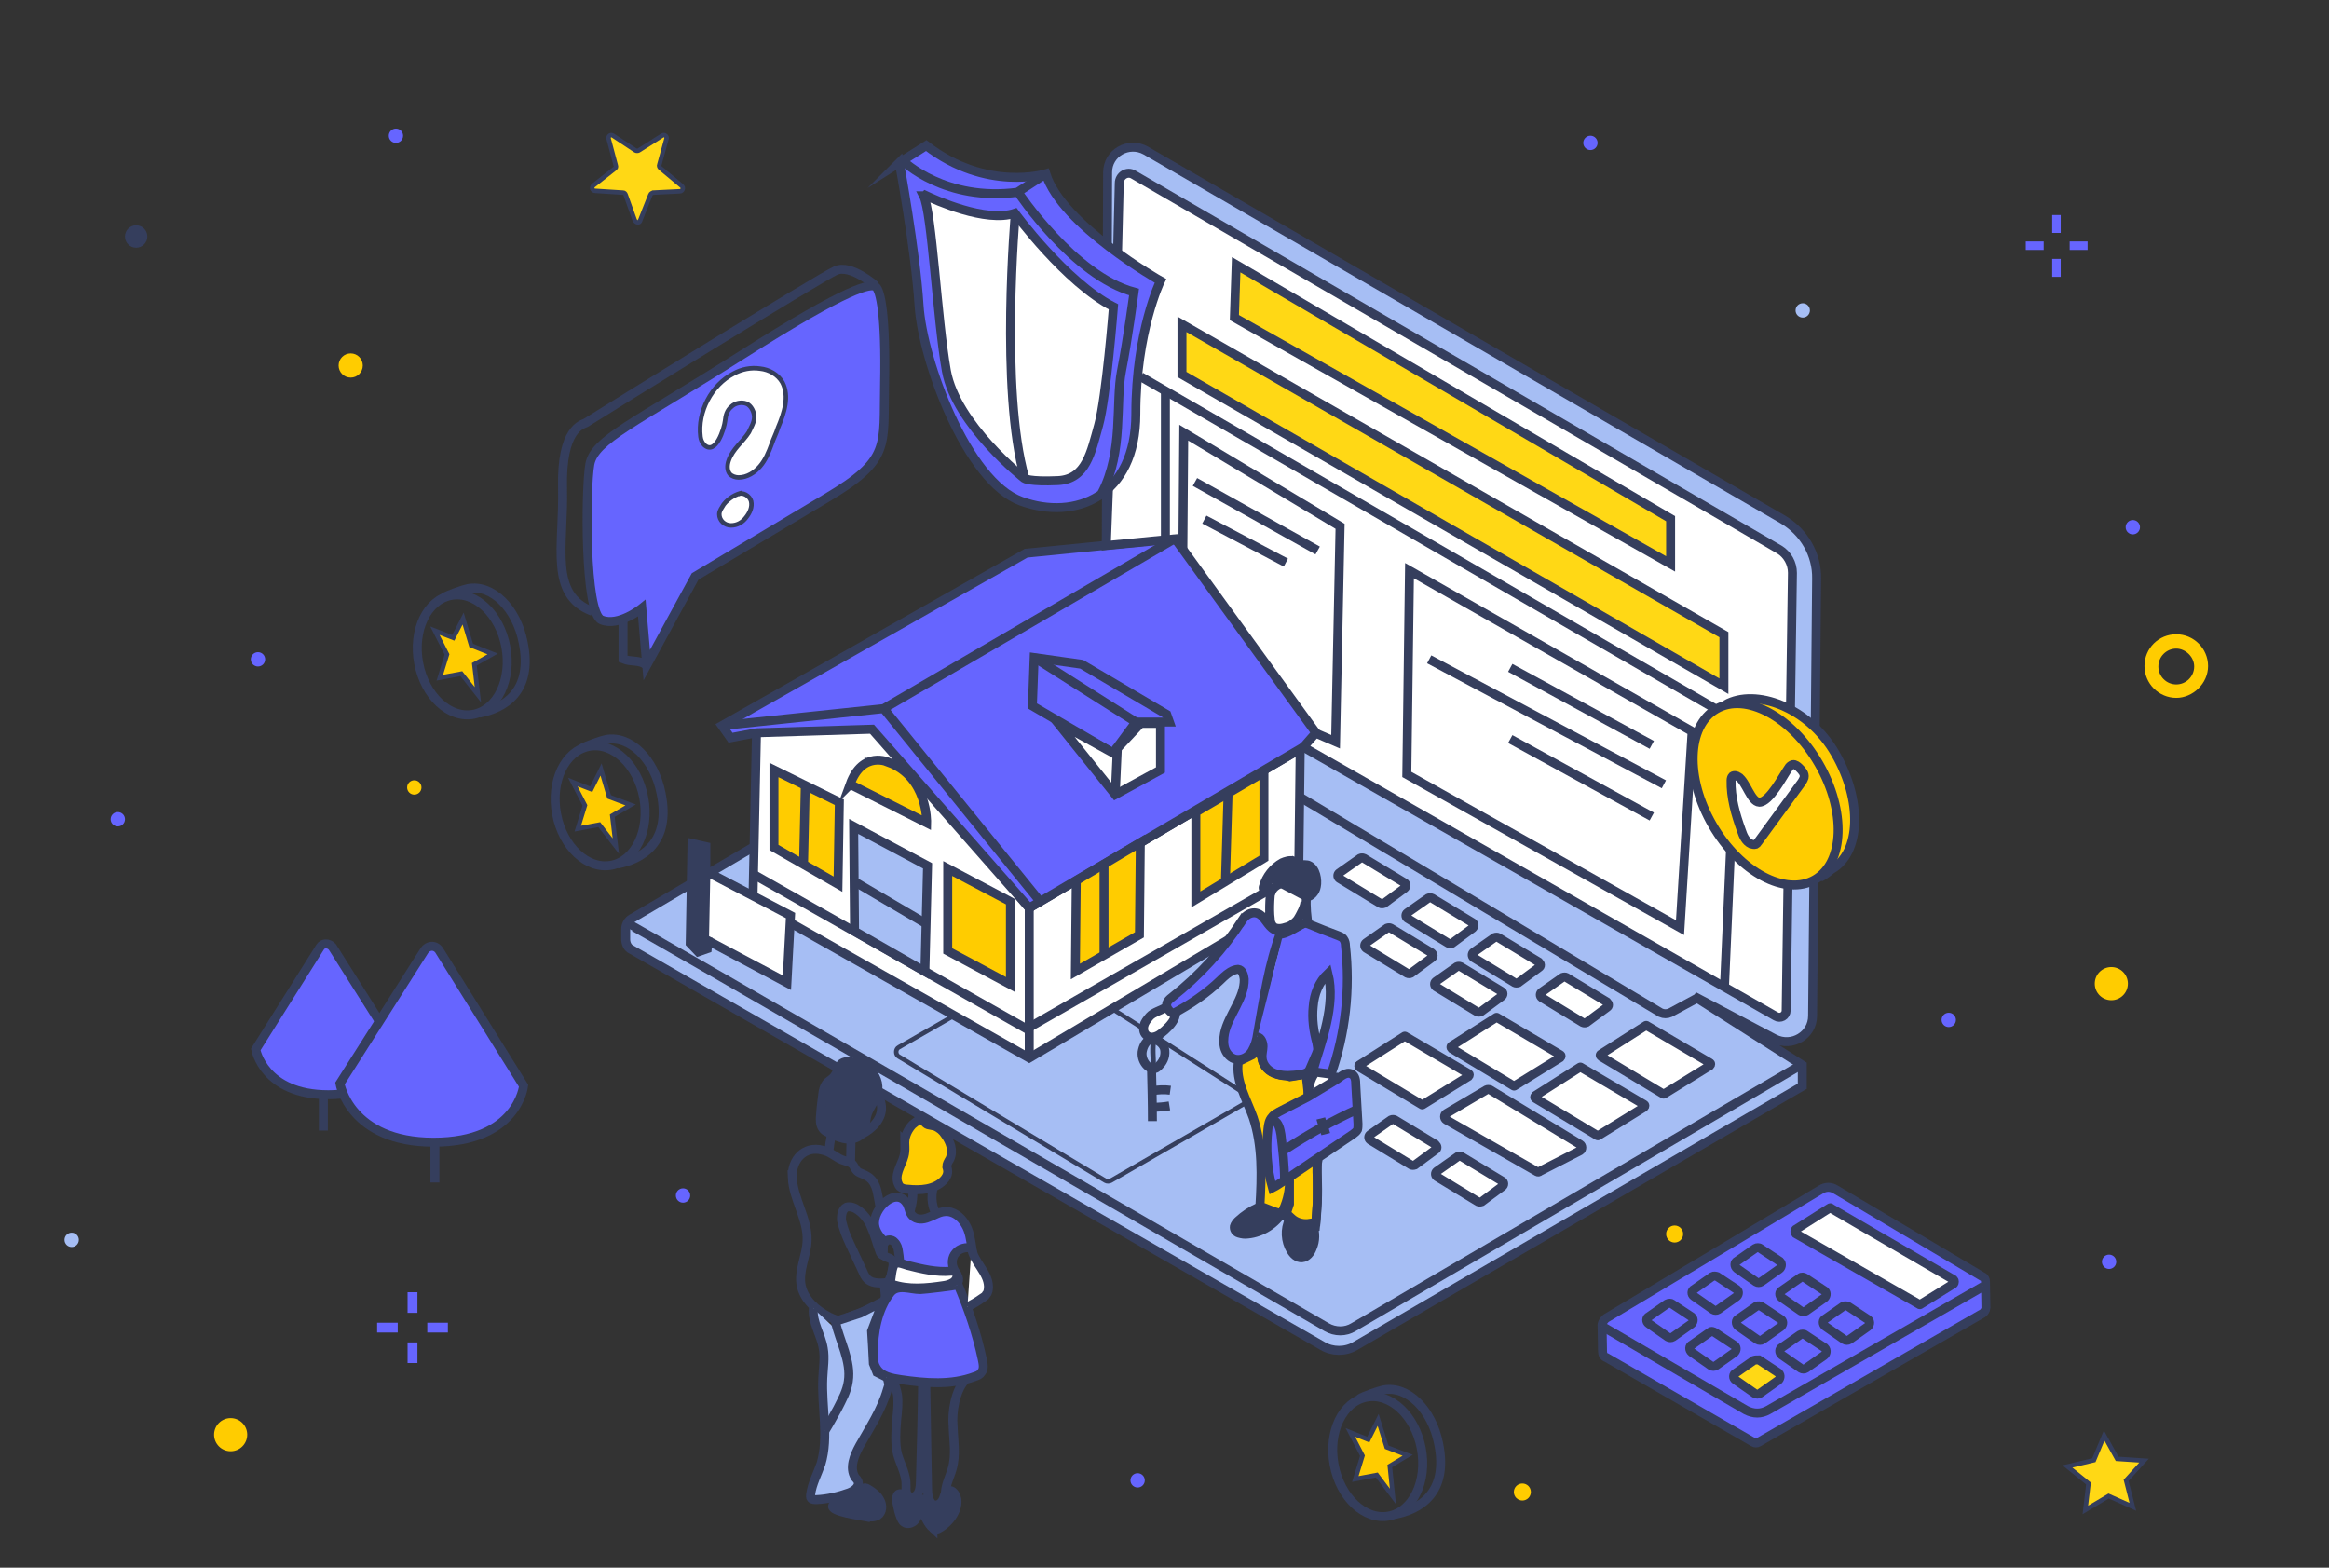 <svg version="1.1" id="Слой_1" xmlns="http://www.w3.org/2000/svg" x="0" y="0" width="520" height="350" viewBox="90 -60 520 350" style="enable-background:new 90 -60 520 350" xml:space="preserve"><rect x="90" y="-60" width="520" height="350" fill="#333333" stroke="none"/><style>.st0{fill:#6665ff}.st1{fill:#fc0}.st2{fill:#a6bef4}.st3{fill:#353e5d}.st4{fill:#ffd815;stroke:#353e5d;stroke-miterlimit:10}.st6,.st7{stroke-width:2}.st6{fill:#a6bef4;stroke:#353e5d;stroke-miterlimit:10}.st7{fill:#fff}.st7,.st8,.st9{stroke:#353e5d;stroke-miterlimit:10}.st8{fill:#6665ff;stroke-width:2}.st9{fill:#ffd815}.st10,.st12,.st9{stroke-width:2}.st10{fill:none;stroke:#353e5d;stroke-miterlimit:10}.st12{fill:#fc0}.st12,.st13,.st14,.st15{stroke:#353e5d;stroke-miterlimit:10}.st13{fill:#353e5d;stroke-width:2}.st14,.st15{fill:#fc0}.st15{fill:#fff}</style><circle class="st0" cx="147.6" cy="87.2" r="1.6"/><circle class="st0" cx="178.4" cy="-29.7" r="1.6"/><path class="st1" d="M575.9 95.8c-3.9 0-7.1-3.2-7.1-7.1 0-4 3.2-7.1 7.1-7.1s7.1 3.2 7.1 7.1c0 3.9-3.4 7.1-7.1 7.1zm0-11c-2.2 0-4 1.8-4 4s1.8 4 4 4 4-1.8 4-4-2-4-4-4z"/><circle class="st0" cx="560.9" cy="221.7" r="1.6"/><circle class="st0" cx="525.1" cy="167.7" r="1.6"/><circle class="st0" cx="344" cy="270.5" r="1.6"/><circle class="st0" cx="242.5" cy="206.9" r="1.6"/><circle class="st0" cx="566.2" cy="57.7" r="1.6"/><circle class="st1" cx="333.7" cy="14.3" r="1.6"/><circle class="st0" cx="445.1" cy="-28.1" r="1.6"/><circle class="st0" cx="116.3" cy="122.9" r="1.6"/><circle class="st2" cx="106" cy="216.8" r="1.6"/><circle class="st1" cx="182.5" cy="115.8" r="1.6"/><circle class="st3" cx="120.4" cy="-7.2" r="2.5"/><circle class="st2" cx="492.5" cy="9.3" r="1.6"/><circle class="st1" cx="561.4" cy="159.6" r="3.7"/><circle class="st1" cx="141.5" cy="260.3" r="3.7"/><circle class="st1" cx="168.3" cy="21.6" r="2.7"/><circle class="st1" cx="429.9" cy="273.1" r="1.9"/><path class="st0" d="M181 239.7h2.2v4.6H181zM181 228.5h2.2v4.6H181zM185.4 235.3h4.6v2.2h-4.6zM174.2 235.3h4.6v2.2h-4.6zM548.2-2.2h1.9v4h-1.9zM548.2-12h1.9v4h-1.9zM552.1-6.1h4v1.9h-4zM542.3-6.1h4v1.9h-4z"/><path class="st4" d="m566.2 276.4-5.4-2.4-5.2 3.1.7-5.9-4.7-3.8 5.9-1.4 2.3-5.5 2.9 5.2 6 .4-4 4.4zM232.9-10.7l2.3-5.8c.1-.3.4-.4.6-.5l6-.3c.6 0 .9-.8.4-1.2l-4.8-4c-.2-.2-.3-.5-.2-.7l1.6-5.8c.2-.6-.5-1.1-1-.7l-5.2 3.3c-.2.1-.5.1-.7 0l-5-3.3c-.5-.4-1.2.1-1 .7l1.6 6c.1.3 0 .5-.3.7l-4.7 3.7c-.5.4-.3 1.2.4 1.2l6.2.4c.3 0 .5.2.6.5l2 5.6c.3.7 1.1.7 1.2.2z"/><path style="fill:none" d="M90-60h520v385H90z"/><path class="st6" d="m337 61.8.3-83.3c0-4.4 4.7-7 8.5-4.9L488.1 56c4.7 2.8 7.6 7.8 7.5 13.2l-.9 97.6c0 4.3-4.6 7.1-8.5 5.1l-18-9.5 24.2 15.4v4.7l-99.8 58c-2.2 1.3-5.1 1.3-7.3 0L231 152c-.9-.4-1.3-1.4-1.3-2.3v-2.3c0-1 .6-1.9 1.3-2.3l27.9-16.4"/><path class="st7" d="m258.9 103.6-.8 37.7 61.7 34.9 60.1-35.7.4-33.3-60.5 35.5-34.5-41.3z"/><path class="st8" d="m319.8 142.7-35.1-39.9-25.8.8-5.8 1.1-1.9-2.7 67.9-38.5 33.3-3.3 33.8 43.4-5.9 3.6z"/><circle class="st1" cx="463.9" cy="215.5" r="1.9"/><path class="st8" d="m447.7 236.1.1 5.6c0 .7.3 1.2.9 1.4l32.8 18.9c.3.2.8.2 1.1 0l50.1-28.8c.3-.2.7-.8.7-1.2l-.1-5.9c0-.4-.2-.9-.7-1.1l-32.7-19.4c-1.1-.7-2.3-.7-3.4 0l-47.9 28.7c-.7.6-1 1.3-.9 1.8z"/><path class="st8" d="m447.7 236.1 32.1 18.7c1.7.9 3.4.9 5 0l48-27.6"/><path class="st7" d="m498.5 209.7-7.6 4.8c-.2.2-.2.7 0 .9l27.6 15.8c.1.1.2.1.3 0l7.4-4.6c.2-.2.2-.7 0-.9l-27.3-15.9c-.2-.2-.3-.2-.4-.1z"/><path class="st8" d="m481.9 218.7-4 2.8c-.7.3-.7 1.2-.1 1.7l4.3 3c.3.2.8.2 1.1 0l4.1-2.9c.4-.3.7-1.1.1-1.7l-4.4-2.9c-.2-.2-.8-.2-1.1 0zM491.9 225.3l-4 2.8c-.7.3-.7 1.2-.1 1.6l4.3 3c.3.2.8.2 1.1 0l4.1-2.9c.4-.3.7-1.1.1-1.6l-4.4-2.9c-.3-.2-.8-.3-1.1 0zM501.6 231.6l-4 2.8c-.7.3-.7 1.2-.1 1.7l4.3 3c.3.2.8.2 1.1 0l4.1-2.9c.4-.3.7-1.1.1-1.6l-4.4-2.9c-.2-.2-.8-.2-1.1-.1zM472.3 225l-4 2.8c-.7.3-.7 1.2-.1 1.6l4.3 3c.3.2.8.2 1.1 0l4.1-2.9c.4-.3.7-1.1.1-1.6l-4.4-2.9c-.3-.1-.8-.2-1.1 0zM482.2 231.6l-4 2.8c-.7.3-.7 1.2-.1 1.7l4.3 3c.3.2.8.2 1.1 0l4.1-2.9c.4-.3.7-1.1.1-1.6l-4.4-2.9c-.3-.2-.8-.2-1.1-.1zM491.9 238l-4 2.8c-.7.3-.7 1.2-.1 1.7l4.3 3c.3.2.8.2 1.1 0l4.1-2.9c.4-.3.7-1.1.1-1.7L493 238c-.2-.2-.8-.2-1.1 0zM462.2 231.1l-4 2.8c-.7.3-.7 1.2-.1 1.6l4.3 3c.3.2.8.2 1.1 0l4.1-2.9c.4-.3.7-1.1.1-1.6l-4.4-2.9c-.2-.2-.7-.2-1.1 0zM471.8 237.4l-4 2.8c-.7.3-.7 1.2-.1 1.7l4.3 3c.3.2.8.2 1.1 0l4.1-2.9c.4-.3.7-1.1.1-1.6l-4.4-2.9c-.3-.2-.8-.4-1.1-.1z"/><path class="st9" d="m481.6 243.7-4 2.8c-.7.3-.7 1.2-.1 1.6l4.3 3c.3.2.8.2 1.1 0l4.1-2.9c.4-.3.7-1.1.1-1.7l-4.4-2.9c-.4 0-.8 0-1.1.1z"/><path class="st10" d="M229.8 146c.6 0 134.5 77.6 156.4 90.3 1.9 1.1 4.2 1.1 6 0l100.2-58.7"/><path class="st7" d="M339.5-2.9 337 61.8l15.4-1.5 31.4 43.3-2.8 3.2 105.5 60.1c1 .6 2.3-.1 2.3-1.3l1.4-97.7c0-2.1-1.1-4.1-2.9-5.2L343.1-21c-1.4-.9-3.2.2-3.2 1.9l-.4 16.2"/><path class="st10" d="m469 162.8-6.1 3.3c-.7.3-1.4.3-2.1 0l-81-48.4"/><path d="m302.9 166.8-12.2 7c-.8.4-.8 1.7 0 2.1l46.1 27.7c.3.2.9.2 1.2 0l30-17.3c.8-.4.8-1.6 0-2.1l-29.4-18.8" style="fill:none;stroke:#353e5d;stroke-miterlimit:10"/><path class="st8" d="m161.5 151.4-14.4 22.9s1.8 10.1 16.2 10.1 15.5-9.9 15.5-9.9l-14.6-23.1c-.8-.9-2.1-.9-2.7 0z"/><path class="st8" d="m184.7 152.3-18.8 29.6s2.2 13.1 20.9 13.1c18.8 0 20.1-12.6 20.1-12.6l-18.7-30c-.8-1.5-2.6-1.5-3.5-.1z"/><path class="st10" d="M162.2 184v8.4M187.1 195.6v8.4M251.2 102l36.1-3.8 35.2 43.4M287.3 98.2l65.1-38M320.9 86.8l-.4 10.8 18 10.5 5.1-6.9h7.5l-.6-1.7-19-11.2z"/><path class="st7" d="m326 101.2 13 16.2 10.1-5.5v-10.4h-4.4l-6.2 6.6z"/><path class="st10" d="m339 117.4.5-11M343.1 5.1l6-2.4"/><path class="st12" d="M496.5 135.8c.4-.1 2.1-1.4 2.4-1.7 6.6-3.7 6.9-15.4.9-25.8-6-10.5-17.9-14.7-24.5-11"/><path class="st10" d="m344.7 24.1 128.4 74.2"/><path class="st9" d="m366-.9-.4 11.8 97.4 55V55.8zM353.9 12.4v11.2l121 69.6V81.7z"/><path class="st10" d="m258.4 135.3 60.8 34.4 61.1-35"/><path class="st13" d="M378.8 132.2c-.9-.2-1.8.1-2.5.4-2 1.1-3.6 3.1-4.2 5.3-.1.2-.1.4 0 .6.1.2.4.3.8.3 1.6 0 3.3-.2 4.7.2s2.6 1.6 4.1 1.3c1.1-.2 2-1.2 2.2-2.4.3-1.4-.1-4-1.7-4.7-.4-.2-1.2-.1-1.6-.2-.6-.1-1.1-.6-1.8-.8z"/><path class="st7" d="M373.9 137.2c-.3 1.9-.6 5.8-.3 7.9 0 .4.1 1 .4 1.4.3.6 1 .8 1.6.8.7 0 1.2-.2 1.9-.4.9-.3 1.6-.9 2.2-1.6.5-.8 1.9-3.2 1.6-4.2"/><path class="st10" d="M381.7 140.3c-.2 1.9.1 4.6.4 6.4"/><path class="st12" d="m377.9 208.8-.7 2.1 1.1 1c1.1 1.1 2.8 1.5 4.2 1.2l1.3-.2.3-4.4v-8.7l-1.4-4.8-.7-11.6-.4-3.6-3.6.6s-3.6-1.2-4.3-1.8-1.9-2.5-1.9-2.5l-1-1.8-1.2 1.2-3.1 1.5c-.7 4.3 1.9 8.5 3.3 12.5 2.1 6.3 1.9 13.1 1.5 19.8 1.3.4 2.5 1 3.8 1.4.2.1.4.2.8.1.3-.1.4-.3.6-.7 1-2.2 1.5-4.5 1.4-6.9v5.6zM262.8 111.9v17.3l14.3 8.2.3-18.3zM301.6 133.9v18.4l14 7.5v-18.5zM344.6 128.1l-.2 20.6-14.3 8.2.2-20.3zM372.2 112.4v19.2l-15.2 9.2v-19.5z"/><path class="st7" d="M350.5 164.8c-1.1.7-3 1.2-3.8 2.1-.6.7-1.1 1.3-1.3 2.1-.2.9 0 1.8.8 2.3.7.4 1.4.3 2.1 0s1.2-.8 1.8-1.3c1.2-1.1 2.4-2.4 2.4-4"/><path class="st10" d="M376.4 210.7c1.5 2.3 4.5 3.6 7.3 3.2.4-3.7.6-7.5.4-11.2-.1-1.3-.1-2.6.2-3.9"/><path class="st7" d="M383.4 179.8c-.8 1.2-1.2 2.8-1.3 4.2 0 .1 0 .3.1.3.1.1.2.1.3.1 1.5.2 3-.4 4.4-1.1l.6-.3c.1-.2.1-.4.1-.7 0-.9.1-1.9.1-2.8"/><path class="st8" d="M388.1 181.2c1.2-.7 2.4-2.1 3.7-1.4.8.4.9 1.4.9 2.3.2 3 .3 5.9.5 8.8 0 .4 0 .9-.1 1.3-.2.4-.6.7-1 1-5.2 3.5-10.2 6.9-15.4 10.4-.9.6-1.8 1.2-2.6 1.6-1.2-4.3-1.5-8.8-1-13.2.1-1 .3-2 .9-2.6.4-.6 1.1-.9 1.6-1.2 2.1-1.1 4.3-2.2 6.4-3.3l6.1-3.7z"/><path class="st10" d="M373.3 191.1c.2-.4.7-.8 1.1-1 1.1.5 1.4 2 1.6 3.2.4 3.4.8 6.8.8 10.2M376.8 196.7c5.2-3.4 10.7-6.5 16.4-9.1"/><path class="st10" d="M384.9 189.7c.3 1.2.8 2.3 1.1 3.5"/><path class="st13" d="M371.1 209.5c-1.8.8-3.3 1.8-4.7 3.1-.3.3-.7.8-.8 1.2-.1.7.3 1.3 1 1.5s1.3.3 2 .2c3.2-.3 6.3-2.3 7.9-5.1M377.9 212.3c-1.1 2.1-.9 4.8.3 6.8.5.9 1.4 1.8 2.5 1.7 1.1-.1 1.9-1.1 2.3-2.2.7-1.6.7-3.4.1-5.1"/><path class="st10" d="M346.7 172.1c-1 .5-1.5 1.6-1.7 2.8-.1 1.1.3 2.2 1.1 3 .3.3.8.6 1.2.7.7.1 1.2-.3 1.6-.8 1-1 1.4-2.4 1.1-3.7-.4-1.3-1.9-2.3-3.2-2"/><path class="st10" d="M347.1 178.5c.1 4 .2 7.8.2 11.8M347.5 187.2c1.2 0 2.4-.1 3.6-.3M347.4 183.5c1.2-.2 2.5-.3 3.9-.1"/><path class="st6" d="m296.5 156.9.6-23.6-16.5-8.8.2 23.4z"/><path class="st12" d="m279.8 115.1 17.1 8.6s.3-10.2-8.5-13.5c.1 0-5.8-2.8-8.6 4.9z"/><path class="st10" d="m280.9 136.9 16 9.4"/><path class="st7" d="m247.6 134.5-.3 15.1 18.4 9.8.8-15z"/><path class="st13" d="M247.6 134.5V129l-3.1-.7-.4 22.3 1.8 1.9 2-.7.2-2.5"/><path class="st10" d="M350.2 27.7v32.2M476.4 129.2l-1.4 31.7M354.1 62.7l.2-26.1 34.9 20.9-1 48.1-4.4-1.9M404.7 67.4l-.6 45.5 61 34.2 2.7-43.8zM409.1 87.2l52.4 27.9M427.2 105l31.6 17.3M427.2 89.1l31.6 17.2M356.8 47.6l27.4 15.3M358.9 56l18.2 9.6"/><path class="st7" d="M433.2 201.6 412.9 190c-.5-.3-.5-1.1 0-1.4l9-5.3c.2-.1.5-.1.8 0l20.1 12.2c.5.3.5 1.1 0 1.4l-9 4.6c-.2.2-.4.2-.6.1zM432.8 184.6l9.9-6.3c.1-.1.2-.1.3 0l14.1 8.3c.2.1.2.4 0 .6l-10.2 6.3c-.1.1-.2.1-.3 0l-13.8-8.3c-.2-.1-.2-.4 0-.6zM414.1 173.5l9.9-6.3c.1-.1.2-.1.3 0l14.1 8.3c.2.1.2.4 0 .6l-10.2 6.3c-.1.1-.2.1-.3 0l-13.8-8.3c-.2-.2-.2-.5 0-.6zM393.6 177.7l9.9-6.3c.1-.1.2-.1.3 0l14.1 8.3c.2.1.2.4 0 .6l-10.2 6.3c-.1.1-.2.1-.3 0l-13.8-8.3c-.3-.2-.3-.5 0-.6zM447.5 175.3l9.9-6.3c.1-.1.2-.1.3 0l14.1 8.3c.2.1.2.4 0 .6l-10.2 6.3c-.1.1-.2.1-.3 0l-13.8-8.3c-.3-.2-.3-.5 0-.6zM448.8 163.7l-9.1-5.5c-.2-.1-.5-.1-.8 0l-4.7 3.3c-.4.3-.4.9 0 1.2l9.2 5.6c.2.1.6.1.8 0l4.6-3.4c.5-.3.4-.8 0-1.2zM433.6 154.8l-9.1-5.5c-.2-.1-.5-.1-.8 0l-4.7 3.3c-.4.3-.4.9 0 1.2l9.2 5.6c.2.1.5.1.8 0l4.6-3.4c.5-.3.4-.8 0-1.2zM425.2 161.3l-9.1-5.5c-.2-.1-.6-.1-.8 0l-4.7 3.3c-.4.3-.4.9 0 1.2l9.2 5.6c.2.1.5.1.8 0l4.6-3.4c.5-.3.5-1 0-1.2zM425.4 203.7l-9.1-5.5c-.2-.1-.5-.1-.8 0l-4.7 3.3c-.4.3-.4.9 0 1.2l9.2 5.6c.2.1.5.1.8 0l4.6-3.4c.5-.3.4-1 0-1.2zM410.5 195.5l-9.1-5.5c-.2-.1-.6-.1-.8 0l-4.7 3.3c-.4.3-.4.9 0 1.2l9.2 5.6c.2.1.5.1.8 0l4.6-3.4c.5-.3.4-.8 0-1.2zM418.8 146l-9.1-5.5c-.2-.1-.6-.1-.8 0l-4.7 3.3c-.4.3-.4.9 0 1.2l9.2 5.6c.2.1.5.1.8 0l4.6-3.4c.4-.4.4-.9 0-1.2zM409.6 152.7l-9.1-5.5c-.2-.1-.5-.1-.8 0l-4.7 3.3c-.4.3-.4.9 0 1.2l9.2 5.6c.2.1.6.1.8 0l4.6-3.4c.5-.3.5-.8 0-1.2zM403.6 137.1l-9.1-5.5c-.2-.1-.6-.1-.8 0l-4.7 3.3c-.4.3-.4.9 0 1.2l9.2 5.6c.2.1.5.1.8 0l4.6-3.4c.4-.3.4-1 0-1.2z"/><path class="st10" d="m343.6 101.2-22.7-14.4"/><ellipse transform="rotate(-10.611 397.587 265.18)" class="st10" cx="397.6" cy="265.2" rx="9.9" ry="13.5"/><path class="st10" d="M401.4 278.1c5.4-1 12.1-4.7 9.8-15.8-1.5-7.6-6.9-13-12.3-12-1 .2-4.5 1.4-5.4 2"/><path class="st14" d="m397.7 257-2.2 4.4-4-1.6 2.7 5.2-1.6 5.2 4.8-.9 3.6 4.8-.7-6.8 4-2.4-4.7-1.8z"/><ellipse transform="rotate(-10.611 223.996 119.917)" class="st10" cx="224" cy="119.9" rx="9.9" ry="13.5"/><path class="st10" d="M227.8 132.9c5.4-1 12.1-4.7 9.8-15.8-1.5-7.6-6.9-13-12.3-12-1 .2-4.5 1.4-5.4 2"/><path class="st14" d="m224.2 111.8-2.2 4.4-4.1-1.6 2.7 5.2-1.6 5.2 4.8-.9 3.7 4.8-.8-6.8 4.1-2.4-4.8-1.8z"/><ellipse transform="rotate(-10.611 193.23 86.179)" class="st10" cx="193.2" cy="86.2" rx="9.9" ry="13.5"/><path class="st10" d="M197 99.2c5.4-1 12.1-4.7 9.8-15.8-1.5-7.6-6.9-13-12.3-12-1 .2-4.5 1.4-5.4 2"/><path class="st14" d="m193.4 78.1-2.2 4.3-4.1-1.6 2.7 5.3-1.6 5.2 4.8-.9 3.7 4.7-.8-6.8L200 86l-4.8-1.9z"/><path class="st10" d="m269.8 115.4-.4 17.9M336.5 133.4v20.3M364.2 116.9l-.6 20"/><path class="st8" d="m234.4 88.5-1.1-12.7s-5.2 4.2-9 2.6c-3.8-1.5-3.6-29.3-2.6-34.8 1.1-5.5 9.8-9 34-24.4S284.4 3.3 285.5 4c1.1.8 2.3 6.4 2 21.8-.3 13.8 1.5 16.8-13 25.4l-29.3 17.5-10.8 19.8z"/><path class="st10" d="M285.5 3.8S280-1.1 276.6.4s-51.9 31.5-55.8 34c-.8.4-5.5 1.2-5.2 14.5.3 13.2-3.1 23.9 6.7 27.6M229.1 77.9v9.2c1.9.8 3.6.1 5.2 1.4"/><path class="st15" d="M255.8 50c-1.5.3-3.1 1.2-4.2 2.6-.4.7-1 1.4-1 2.2 0 1.4 1.2 2.5 2.6 2.5 1.4 0 2.6-.7 3.4-1.8.8-1 1.4-2.3 1.1-3.6-.3-1.2-1.9-2.2-3-1.5M251.9 33.9c.1-1.1.4-2.3 1.4-3.1.8-.8 2.2-1.1 3.3-.7 1.1.4 1.8 1.9 1.8 3 0 1.2-.7 2.3-1.2 3.4-1.4 2.2-3.6 3.7-4.5 6.3-.4 1.1-.4 2.3.3 3.1.4.4 1.2.7 1.9.7 1.9 0 3.6-1.1 4.8-2.5 1.2-1.4 1.9-3.1 2.6-5 .4-1.2 1-2.3 1.4-3.6 1.4-3.3 2.6-7 1-10.1-1-1.8-3-2.9-5-3.1-2-.3-4.1.1-5.9 1.1-4.9 2.5-8.1 8.5-7.4 14.1.1.7.3 1.2.8 1.8 2.6 2.5 4.5-3.6 4.7-5.4z"/><ellipse transform="scale(-1) rotate(59.932 203.473 -839.842)" class="st12" cx="484.2" cy="117.3" rx="22" ry="13.7"/><path class="st7" d="M478.1 113.4c-.3-.2-.9-.4-1.3-.1-.2.2-.3.6-.3.9-.1 3.8 1 7.6 2.3 11.2.4 1.2.9 2.4 2.1 3 .3.1.8.2 1.1.1.2-.1.4-.3.5-.5 3.3-4.5 6.5-8.9 9.8-13.4.2-.3.4-.7.5-1 .2-.9-.5-1.6-1.1-2.2-.3-.3-.9-.8-1.4-.7-.4.1-.8.4-1 .8-1.2 1.7-4.2 7.6-6.5 7.6-1.9-.1-2.9-4.6-4.7-5.7z"/><path class="st8" d="M290.8-23.7s3.6 19.5 4.4 31.9c.8 12.4 10.7 39.3 22.8 43.7s25.6-1.1 25.6-19.5 5.5-29.7 5.5-29.7-22-12.4-25.6-23.9c0 0-13.2 4.1-26.7-6.3l-6 3.8z"/><path class="st7" d="M296.6-16.4c2.1 1 13.5 6.2 20 4 0 0 11.3 15.4 22 20.9 0 0-1.6 20.3-3.3 26.4-1.7 6.1-2.8 12.1-9.1 12.4-6.4.3-7.5-.5-7.5-.5s-15.2-11.9-17.4-24c-2.1-11.7-3.2-35.4-5.1-39.1.2 0 .3-.1.4-.1z"/><path class="st10" d="M291.7-24s9.3 9.1 25.6 6.9c0 0 12.4 18.7 25.9 22.3 0 0-1.4 10.5-2.8 17.6s.5 17.9-4.4 27.3M317.2-17.1l6.3-4.1"/><path class="st10" d="M316.7-12.5s-3.5 39.6 2.1 59.2M319.8 142.7v33.5"/><path class="st8" d="M367.4 145.4c-4.3 6.6-9.6 12.4-15.8 17.3-.4.3-1 .8-1.1 1.4-.2.9.7 1.8 1.4 2.2 3.8-2 7.5-4.5 10.6-7.5.9-.9 1.9-1.8 3-2.2.3-.1.7-.2.9-.2 1 .1 1.3 1.3 1.4 2.2.1 4.3-3.5 7.9-4.4 12.1-.2 1.1-.3 2.4.1 3.5s1.3 2.1 2.5 2.3c1.4.2 2.8-.6 3.5-1.8s1.1-2.5 1.3-4c1.4-7.8 2.4-15.2 5.2-22.7-2.4-.3-2.8-1.9-4.2-3.4-1.3-1.4-3.3-.9-4.4.8z"/><path class="st8" d="M376.6 148.1c1.4-.8 2.3-.8 3.7-1.6.3-.2.8-.4 1.1-.4.3 0 .5.1.8.2 2.2.9 4.4 1.8 6.6 2.6.4.2.9.3 1.2.8.3.4.4 1 .4 1.4 1.1 9.7 0 19.6-3.2 28.7-1.3-.2-2.8-.3-4.1-.6 1-3.6 2.3-7.1 3.1-10.8.8-3.6 1.2-7.5.3-11.1-2 1.9-3.1 4.6-3.3 7.4-.3 2.8.1 5.5.8 8.1.1.6.2 1 .2 1.5 0 .3-.2.7-.3 1-.4 1-.9 2-1.3 3-.1.3-.3.7-.5.9-.4.4-1.1.6-1.8.7-1.8.2-3.5.4-5.2-.1-1.7-.4-3.2-1.9-3.3-3.6-.1-.9.2-1.8.2-2.6s-.4-2-1.3-2.1"/><path class="st3" d="M378.5 146.7c-.5.5-1.1 1-1.8.7-.3-.1-.5 0-.7.3-.4.1-.8.8-.2 1 1.1.6 2.1.2 3-.7.1-.1.1-.2.2-.3l.2-.2c.5-.5-.2-1.4-.7-.8zM381.9 138.3c-.4-.2-1-.4-1.5-.7.1-.2.1-.4-.2-.7-2.3-1.1-6.3-1-6.5 2.2-.2.3-.3.8-.4 1.2-.1.7.9 1 1.1.3.1-.3.1-.7.3-.9.1-.1.1-.2.1-.3 1.2-2.1 4.5-1.4 6.6-.4.5.5 1.2-.3.5-.7z"/><path class="st3" d="M382.1 145.6c-2.4.8-4.3 2.9-6.8 2.9-.7 0-.8 1.1 0 1.1 2.9 0 4.6-2.1 7.2-2.9.6-.2.4-1.3-.4-1.1zM381.5 179.6c-3.4 1.2-9 .9-9.7-3.7-.1-.7-1.2-.4-1.1.2.7 5.2 6.9 5.9 11 4.5.6-.2.4-1.3-.2-1zM347.1 171.7c-.5 2.2-.2 4.4-.1 6.6 0 .7 1.1.8 1.1 0 0-2.1-.3-4.3.1-6.3.2-.7-.9-1-1.1-.3z"/><g><path class="st10" d="M266.9 202.9c.2 4.8 3.5 9.2 3.3 14.1-.1 3.4-2 6.7-1.3 10.1.7 3.1 3.3 5.4 6.2 6.9.6.3 1.1.5 1.7.7.9.1 1.8-.2 2.6-.6 2-.8 4-1.5 6-2.3.8-.3 1.5-.5 1.9-1.2.8-1.2-.1-2.8.3-4.2-1.4.1-3 .1-4-.9-.4-.4-.7-1-.9-1.5-1-2.1-1.9-4.1-2.9-6.2-.8-1.7-1.5-3.4-1.9-5.3-.1-1.1.1-2.5 1.1-3 .7-.2 1.4 0 2 .3 1.6.9 2.9 2.5 3.6 4.3.8 1.8 1.2 3.6 1.9 5.4.1.3.3.7.7.7.1-4.5-.3-9-1.2-13.4-.2-1.3-.7-2.8-1.6-3.6-.7-.7-1.6-1-2.5-1.4-.9-.4-1-1.2-1.5-1.8-.7-.7-1.5-.7-2.5-1.1-1.4-.6-2.6-1.8-4.2-2.1-4.1-1.1-7 2.1-6.8 6.1z"/><path class="st10" d="M288 226.8c.8-1.3 1.3-2.9 1.4-4.4 0-.3 0-.7-.1-.9-.4-.8-1.8-.7-2.1-1.4"/><path class="st6" d="M271.6 232.1c-.3 3.1 1.7 5.8 2.2 8.9.4 2.2 0 4.4-.1 6.7-.3 6.4 1.4 13.1-.4 19.1-.8 2.3-2 4.5-2.3 6.8 0 .3-.1.7.1.9.2.3.8.3 1.2.3 2.4-.1 5-.7 7.2-1.5 1.1-.4 2.4-1.3 2.1-2.5-.1-.3-.4-.7-.7-1-1.3-2.1-.2-4.8 1-7 2.3-4.1 4.9-8 6.2-12.5.8-3 .7 1 0-2.8"/><path class="st13" d="M283.2 278.6c.9.1 2 .2 2.8-.3 1-.7 1.1-2.2.5-3.3-.5-1.1-1.6-1.9-2.6-2.5-.3-.2-.7-.4-1-.3-.3.1-.6.3-.8.7-.9 1-2 1.8-3.2 2.3-.7.2-2.9.3-3 1-.4 1.3 6.3 2.2 7.3 2.4z"/><path class="st10" d="M275 197.4c.2-1.5.4-3 .7-4.5M279.9 199.6c0-1.5.1-3.1.1-4.7"/><path class="st13" d="M275.9 180.7c-.4.4-1 .7-1.4 1.2-.5.7-.7 1.5-.8 2.4-.2 1.5-.4 3.1-.5 4.7-.1.9-.1 2 .4 2.8.4.7 1.2 1 1.9 1.3 1.2.6 2.4 1.1 3.7 1.2 1.3.1 2.8-.4 3.4-1.5.7-1.1.6-2.4.9-3.6.5-2.1 2.3-3.7 2.5-5.9.2-2-.9-4-2.5-5-1.2-.8-4.1-1.8-5.4-1-1 .5-1.1 2.5-2.2 3.4z"/><path class="st10" d="M282.4 193.2c2.4-1.2 4.7-3.5 4.4-6.3-.1-1.1-.8-2.6-.7-3.7"/><path class="st8" d="M292.7 209.1c.3.8.4 1.7 1 2.3.9 1 2.4.9 3.6.4 1.2-.4 2.3-1.2 3.6-1.3 1.9-.2 3.6 1.1 4.6 2.8 1 1.6 1.2 3.5 1.5 5.4-1.2-.4-2.8 0-3.6 1-.9 1-1 2.5-.4 3.7.4.9 1.4 1.9.9 2.8-.1.3-.4.6-.8.8-1.8 1-3.7 1.1-5.7 1.1h-5.8c-.2 0-.5 0-.7-.1-.3-.2-.3-.8-.2-1.3.3-2.4.3-4.9-.1-7.3-.1-.8-.3-1.5-.9-2.1-.5-.6-1.6-.7-2.1 0-1.1-1-2.1-2.3-2.3-3.7-.6-3.8 5.1-9.2 7.4-4.5z"/><path class="st8" d="M285 242.1c0 1.2 0 2.4.7 3.4 1.1 1.8 3.4 2.2 5.4 2.5 5.5.8 11.3 1.3 16.6-.7.6-.2 1.1-.4 1.4-.9.7-.8.4-2 .2-3-1.2-5.7-3.1-11.2-5.4-16.6.1.2-7.7 1.1-8.4 1.1-2.3 0-5.1-1.3-6.7.7-2.9 3.7-3.8 8.9-3.8 13.5z"/><path class="st7" d="M306 231.8c1.1-.6 2.2-1.2 3.3-2 .3-.2.7-.4.9-.8.4-.4.5-1.1.5-1.8-.1-3.2-3.3-5.4-3.8-8.6"/><path class="st10" d="M293.2 210.4c.5-1.8.8-3.5.5-5.4M298.7 210.4c-.7-1.6-.8-3.6-.3-5.4"/><path class="st12" d="M292 194.9c0 .8.1 1.5 0 2.3-.2 2.3-2.2 4.4-1.6 6.7.1.3.3.8.5 1 .4.4 1.1.6 1.8.6 2.8.3 5.9.1 7.9-1.9.6-.6 1-1.3 1-2.1 0-.3-.1-.7-.2-1 0-.7.3-1.1.7-1.8.8-1.8.1-3.8-1.1-5.4-.5-.8-1.3-1.5-2.3-1.9-.5-.1-1.1-.2-1.5-.3-.7-.2-1-1.1-1.6-1.2-.5 0-1.4.8-1.9 1.2-1 1.1-1.6 2.4-1.7 3.8z"/><path class="st10" d="M289.4 248.1c.4 1.1.8 2.2 1 3.4.2 1.9 0 3.6-.2 5.5-.2 2.5-.4 5.3.2 7.7.7 2.4 2 4.6 1.9 7 0 .9-.1 2.1.8 2.5.3.2.8.1 1.1-.1 1.1-.5 1.3-2.1 1.3-3.4.2-7.4.4-14.6.5-22M305.4 248.2c-2.1 2.3-2.9 7.1-2.6 10.2.1 3.2.7 6.4-.2 9.5-.5 1.8-1.4 3.4-1.5 5.2 0 1.1.1 2.3-.7 3s-2.1.2-2.6-.7c-.6-.9-.7-2-.7-3 0-1.8-.1-3.5-.1-5.3-.1-5.9-.2-12-.3-17.9"/><path class="st13" d="M290.3 275.8c.2 1 .4 1.9.8 2.9.2.4.3.9.8 1.2.7.5 1.6.2 2.2-.3.6-.6.9-1.4 1.1-2.2.3-1.2.4-2.5.4-3.7 0 1.5-3.4.1-3.7 0-1.7-.7-1.9.4-1.6 2.1zM298.3 281.2c.1.1.3.3.5.3s.4-.1.7-.2c1.5-.8 2.9-2.2 3.6-3.7.7-1.4.9-3.3-.2-4.4-.2-.2-.4-.4-.8-.4-.5 0-1 .4-1.2 1-.2.5-.3 1.1-.7 1.5-.4.6-1.1.8-1.8.7-1.6-.1-2.9-1.6-2.4 1 .4 1.5 1.1 3.1 2.3 4.2z"/><path class="st7" d="M292.6 222.5c3.2.8 6.5 1.6 9.7 1.3h.7c.2.1.4.3.6.6.2.7-.1 1.4-.8 1.9-.7.4-1.3.6-2 .7-3.9.6-8 1-11.7-.3-.1 0-.2-.1-.3-.2v-.3c.2-.8.3-3.4 1-4 .6-.6 2.1.1 2.8.3z"/><path class="st6" d="m288 247.5-2.2-1.1-.8-2-.2-3.9-.2-3.3 2.5-6.6-5.1 2.6-5.5 1.8c1 4.5 3.6 8.9 2.9 13.4-.3 2.2-1.4 4.1-2.4 6.1-.9 1.6-1.8 3.3-2.8 4.9"/></g></svg>